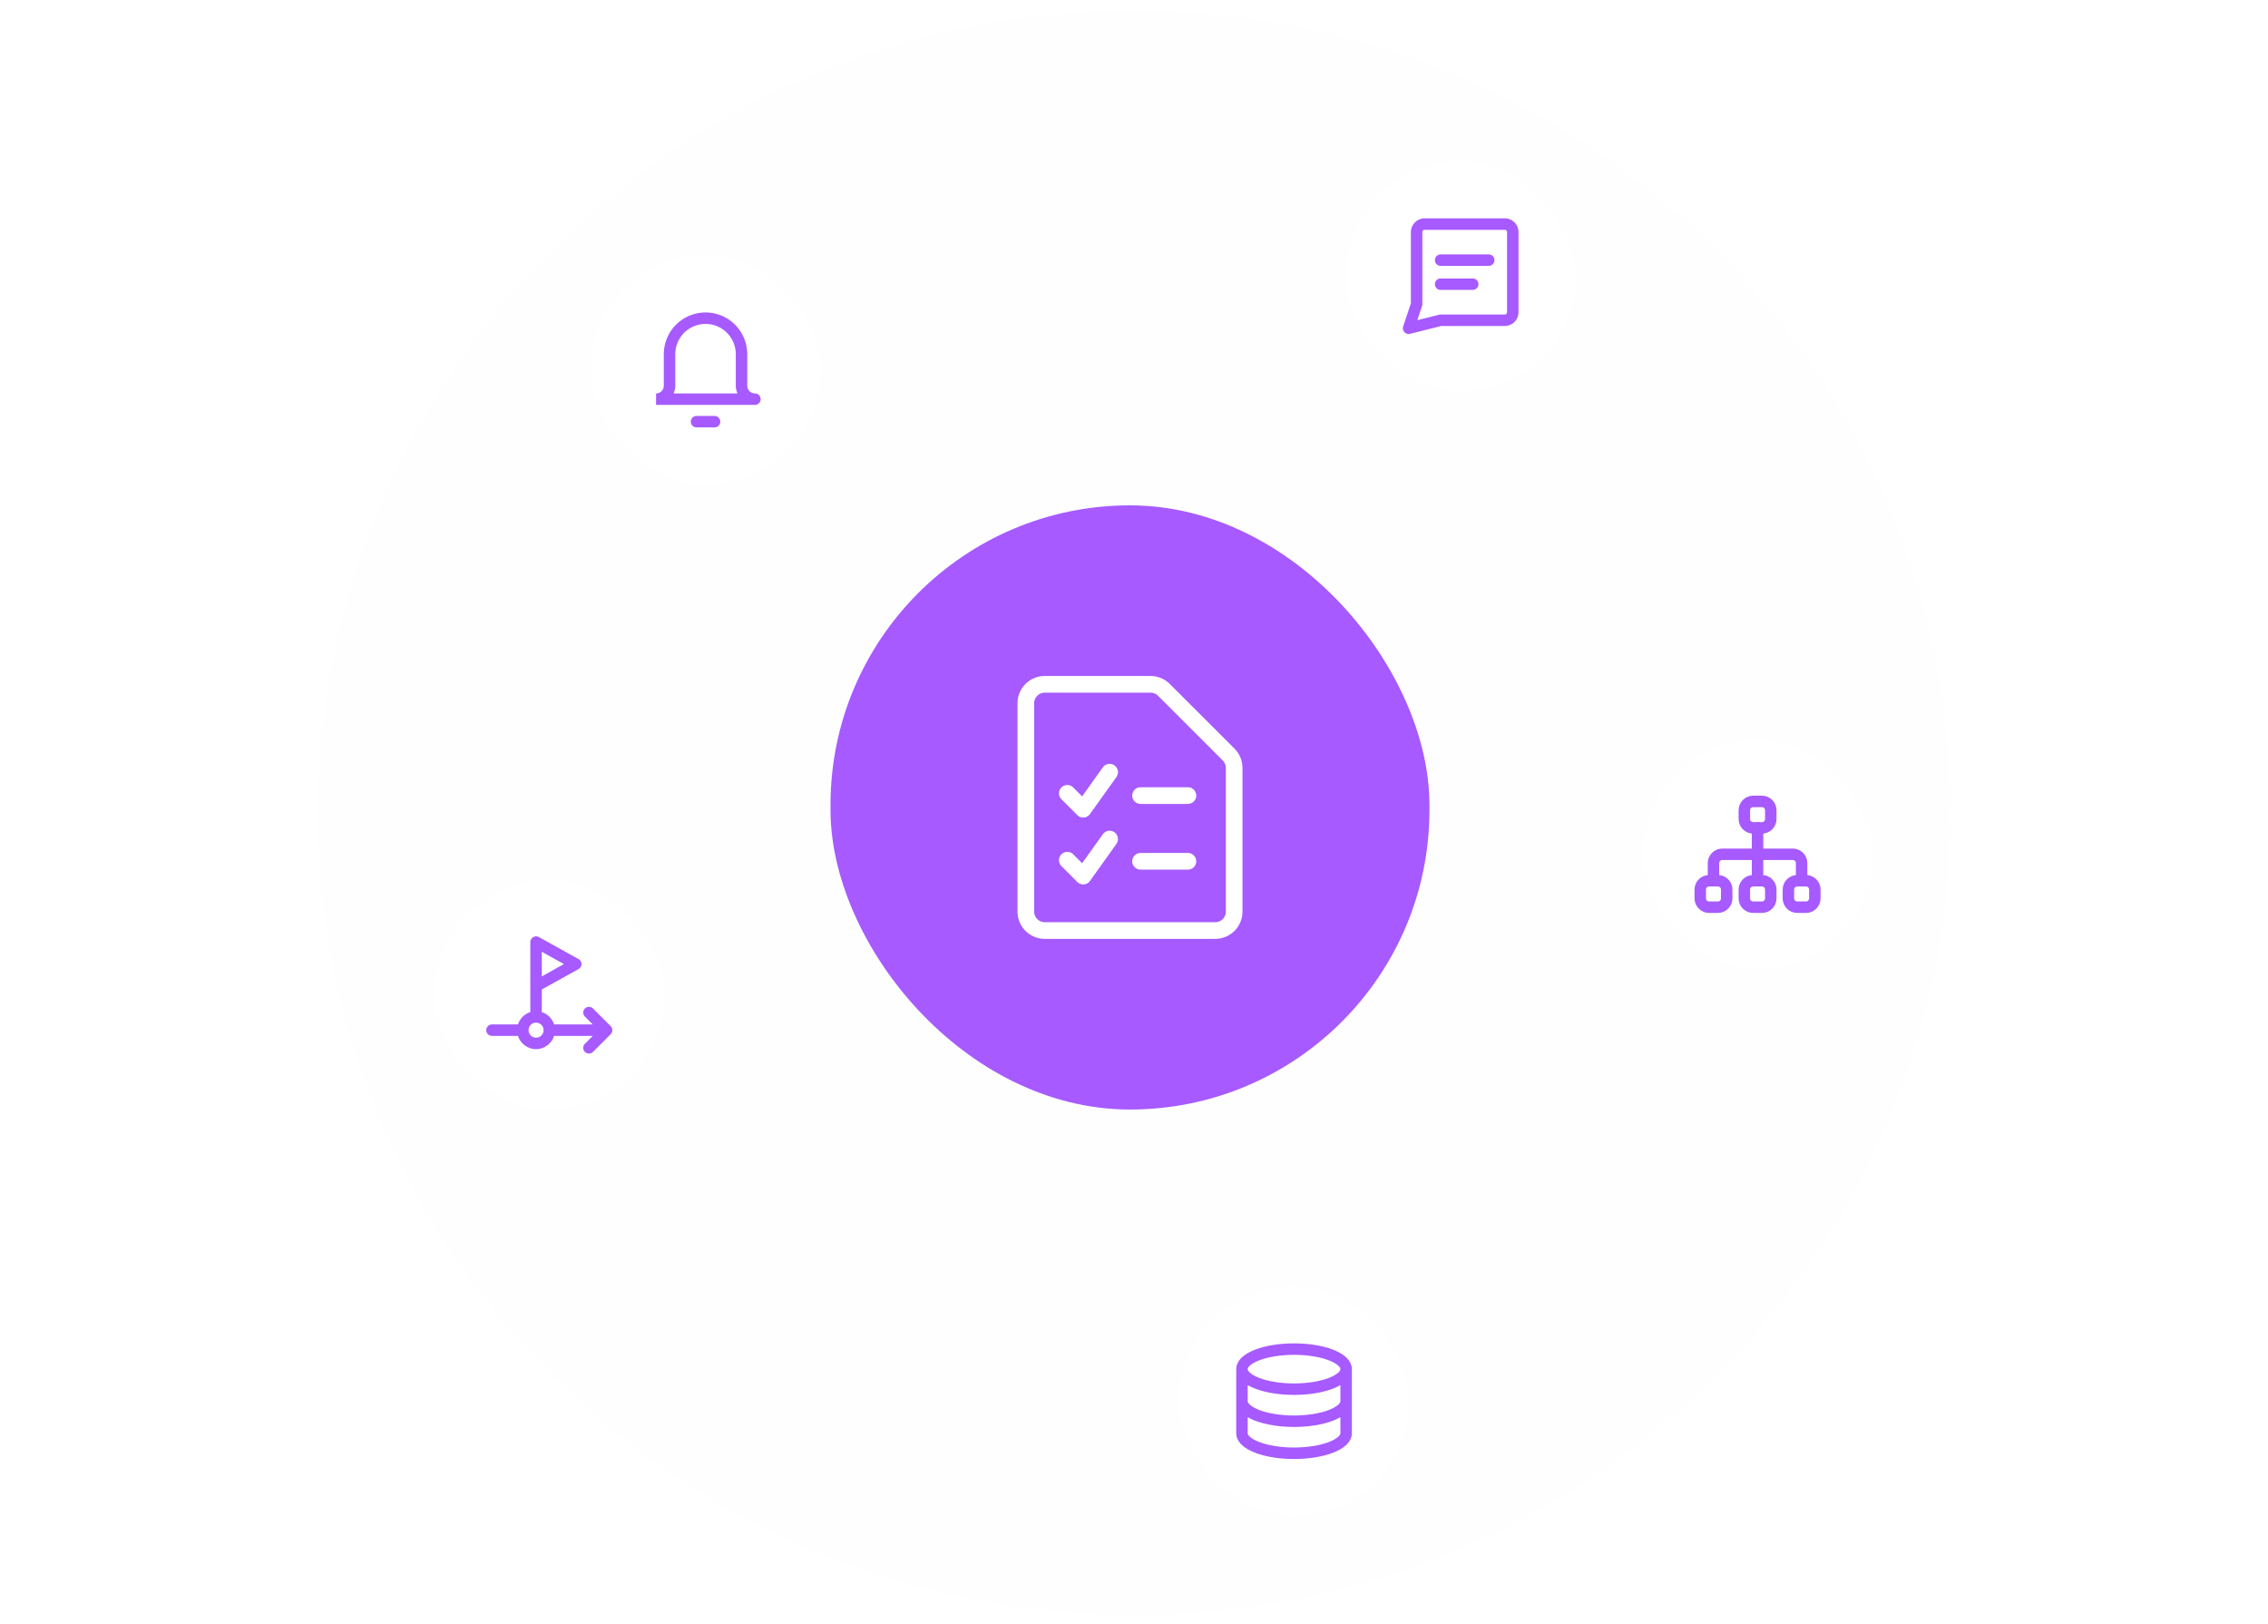 <?xml version="1.0" encoding="UTF-8" standalone="no"?>
<svg
   width="405"
   height="290"
   viewBox="0 100 405 290"
   fill="none"
   version="1.1"
   id="svg48"
   sodipodi:docname="case-management.svg"
   inkscape:version="1.4 (e7c3feb1, 2024-10-09)"
   xmlns:inkscape="http://www.inkscape.org/namespaces/inkscape"
   xmlns:sodipodi="http://sodipodi.sourceforge.net/DTD/sodipodi-0.dtd"
   xmlns="http://www.w3.org/2000/svg"
   xmlns:svg="http://www.w3.org/2000/svg">
  <sodipodi:namedview
     id="namedview1"
     pagecolor="#000000"
     bordercolor="#000000"
     borderopacity="0.25"
     inkscape:showpageshadow="2"
     inkscape:pageopacity="0.0"
     inkscape:pagecheckerboard="0"
     inkscape:deskcolor="#d1d1d1"
     inkscape:zoom="2.7259259"
     inkscape:cx="154.80978"
     inkscape:cy="100.33288"
     inkscape:window-width="2560"
     inkscape:window-height="1440"
     inkscape:window-x="0"
     inkscape:window-y="0"
     inkscape:window-maximized="0"
     inkscape:current-layer="g30" />
  <g
     clip-path="url(#clip0_2406_60850)"
     id="g30">
    <circle
       cx="202.146"
       cy="244.695"
       fill="#f2f2f2"
       fill-opacity="0.05"
       id="circle1"
       r="78.338"
       style="stroke-width:0.93"
       clip-path="url(#clipPath11)" />
    <circle
       cx="202.147"
       cy="244.696"
       fill="#ffffff"
       fill-opacity="0.05"
       id="circle2"
       r="98.953"
       style="stroke:none;stroke-width:0.93"
       clip-path="url(#clipPath10)" />
    <circle
       cx="202.558"
       cy="245.107"
       fill="url(#paint0_radial_2406_60850)"
       fill-opacity="0.05"
       id="circle3"
       style="fill:#f2f2f2;fill-opacity:0.05;stroke:none;stroke-width:0.93;stroke-opacity:1"
       r="121.63"
       clip-path="url(#clipPath9)" />
    <circle
       cx="202.558"
       cy="245.107"
       fill="url(#paint0_radial_2406_60850)"
       fill-opacity="0.05"
       id="circle13"
       style="fill:#f2f2f2;fill-opacity:0.02;stroke:none;stroke-width:0.93;stroke-opacity:1"
       r="121.63"
       clip-path="url(#clipPath9)"
       transform="matrix(1.199,0,0,1.178,-40.322,-43.617)" />
    <g
       filter="url(#filter0_d_2406_60850)"
       id="g6"
       transform="matrix(0.93,0,0,0.93,14.388,-74.815)"
       clip-path="url(#clipPath7)">
      <rect
         x="211"
         y="435"
         width="44"
         height="44"
         rx="22"
         fill="#ffffff"
         id="rect4" />
      <path
         id="path4"
         style="fill:#a65aff;stroke-linecap:round;stroke-linejoin:round"
         d="m 233,445.9 c -2.876,0 -5.482,0.436 -7.467,1.199 -0.992,0.382 -1.835,0.841 -2.488,1.436 -0.654,0.594 -1.145,1.393 -1.145,2.311 V 457 v 6.154 c 0,0.917 0.491,1.716 1.145,2.311 0.654,0.594 1.496,1.054 2.488,1.436 1.985,0.763 4.591,1.199 7.467,1.199 2.876,0 5.482,-0.436 7.467,-1.199 0.992,-0.382 1.835,-0.841 2.488,-1.436 0.654,-0.594 1.145,-1.393 1.145,-2.311 V 457 450.846 c 0,-0.917 -0.491,-1.716 -1.145,-2.311 -0.654,-0.594 -1.496,-1.054 -2.488,-1.436 -1.985,-0.763 -4.591,-1.199 -7.467,-1.199 z m 0,2.199 c 2.647,0 5.041,0.424 6.676,1.053 0.817,0.314 1.44,0.684 1.799,1.01 0.358,0.326 0.426,0.539 0.426,0.684 0,0.145 -0.067,0.358 -0.426,0.684 -0.358,0.326 -0.982,0.695 -1.799,1.01 -1.635,0.629 -4.029,1.053 -6.676,1.053 -2.647,0 -5.041,-0.424 -6.676,-1.053 -0.817,-0.314 -1.44,-0.684 -1.799,-1.01 -0.358,-0.326 -0.426,-0.539 -0.426,-0.684 0,-0.145 0.067,-0.358 0.426,-0.684 0.358,-0.326 0.982,-0.695 1.799,-1.01 1.635,-0.629 4.029,-1.053 6.676,-1.053 z m -8.9,5.816 c 0.433,0.252 0.912,0.475 1.434,0.676 1.985,0.763 4.591,1.201 7.467,1.201 2.876,0 5.482,-0.438 7.467,-1.201 0.522,-0.201 1,-0.424 1.434,-0.676 V 457 c 0,0.144 -0.067,0.358 -0.426,0.684 -0.358,0.326 -0.981,0.695 -1.799,1.01 -1.635,0.629 -4.029,1.053 -6.676,1.053 -2.647,0 -5.041,-0.424 -6.676,-1.053 -0.817,-0.314 -1.44,-0.684 -1.799,-1.01 -0.358,-0.326 -0.426,-0.539 -0.426,-0.684 z m 0,6.154 c 0.433,0.252 0.912,0.475 1.434,0.676 1.985,0.763 4.591,1.199 7.467,1.199 2.876,0 5.482,-0.436 7.467,-1.199 0.522,-0.201 1,-0.424 1.434,-0.676 v 3.084 c 0,0.144 -0.067,0.356 -0.426,0.682 -0.358,0.326 -0.981,0.695 -1.799,1.01 -1.635,0.629 -4.029,1.055 -6.676,1.055 -2.647,0 -5.041,-0.426 -6.676,-1.055 -0.817,-0.314 -1.44,-0.684 -1.799,-1.01 -0.358,-0.326 -0.426,-0.538 -0.426,-0.682 z" />
    </g>
    <g
       filter="url(#filter1_d_2406_60850)"
       id="g12"
       transform="matrix(0.93,0,0,0.93,14.388,-74.815)"
       clip-path="url(#clipPath5)">
      <rect
         x="68"
         y="357"
         width="44"
         height="44"
         rx="22"
         fill="#ffffff"
         id="rect6" />
      <path
         id="path7"
         style="fill:#a65aff;stroke-linecap:round;stroke-linejoin:round"
         d="m 87.459,367.746 a 1.1,1.1 0 0 0 -0.043,0.008 1.1,1.1 0 0 0 -0.191,0.029 1.1,1.1 0 0 0 -0.137,0.033 1.1,1.1 0 0 0 -0.18,0.092 1.1,1.1 0 0 0 -0.113,0.066 1.1,1.1 0 0 0 -0.146,0.146 1.1,1.1 0 0 0 -0.088,0.096 1.1,1.1 0 0 0 -0.102,0.201 1.1,1.1 0 0 0 -0.047,0.096 1.1,1.1 0 0 0 -0.053,0.332 v 8.461 4.99 c -1.12,0.358 -2.01,1.249 -2.369,2.369 h -4.992 a 1.1,1.1 0 0 0 -1.1,1.1 1.1,1.1 0 0 0 1.1,1.1 h 4.992 c 0.471,1.465 1.853,2.539 3.467,2.539 1.614,0 2.996,-1.074 3.467,-2.539 h 7.428 l -1.512,1.512 a 1.1,1.1 0 0 0 0,1.555 1.1,1.1 0 0 0 1.555,0 l 3.385,-3.385 a 1.1,1.1 0 0 0 0,-1.557 l -0.002,-0.002 -3.383,-3.381 a 1.1,1.1 0 0 0 -0.777,-0.322 1.1,1.1 0 0 0 -0.777,0.322 1.1,1.1 0 0 0 0,1.555 l 1.504,1.504 h -7.42 c -0.359,-1.118 -1.247,-2.008 -2.365,-2.367 v -4.344 l 7.051,-3.916 a 1.1,1.1 0 0 0 0,-1.924 l -7.615,-4.23 a 1.1,1.1 0 0 0 -0.119,-0.045 1.1,1.1 0 0 0 -0.123,-0.047 1.1,1.1 0 0 0 -0.197,-0.031 1.1,1.1 0 0 0 -0.096,-0.016 z m 1.1,2.969 4.252,2.361 -4.252,2.363 z m -1.119,13.611 a 1.1,1.1 0 0 0 0.02,0.004 1.1,1.1 0 0 0 0.018,-0.002 c 0.798,0.01 1.42,0.637 1.42,1.438 0,0.806 -0.632,1.438 -1.439,1.438 -0.803,0 -1.431,-0.625 -1.438,-1.426 a 1.1,1.1 0 0 0 0.002,-0.012 1.1,1.1 0 0 0 -0.002,-0.012 c 0.006,-0.796 0.625,-1.419 1.42,-1.428 z" />
    </g>
    <g
       filter="url(#filter2_d_2406_60850)"
       id="g18"
       transform="matrix(0.93,0,0,0.93,14.388,-74.815)"
       clip-path="url(#clipPath4)">
      <rect
         x="300"
         y="330"
         width="44"
         height="44"
         rx="22"
         fill="#ffffff"
         id="rect12" />
      <path
         d="m 313.538,357.076 v -3.385 c 0,-0.449 0.179,-0.879 0.496,-1.196 0.317,-0.318 0.748,-0.496 1.197,-0.496 h 13.538 c 0.449,0 0.88,0.178 1.197,0.496 0.317,0.317 0.496,0.747 0.496,1.196 v 3.385"
         stroke="#a65aff"
         stroke-width="2.2"
         stroke-linecap="round"
         stroke-linejoin="round"
         id="path13" />
      <path
         d="m 322,346.924 v 10.154"
         stroke="#a65aff"
         stroke-width="2.2"
         stroke-linecap="round"
         stroke-linejoin="round"
         id="path14" />
      <path
         d="m 319.462,343.538 v 1.693 c 0,0.934 0.757,1.692 1.692,1.692 h 1.692 c 0.935,0 1.692,-0.758 1.692,-1.692 v -1.693 c 0,-0.934 -0.757,-1.692 -1.692,-1.692 h -1.692 c -0.935,0 -1.692,0.758 -1.692,1.692 z"
         stroke="#a65aff"
         stroke-width="2.2"
         stroke-linecap="round"
         stroke-linejoin="round"
         id="path15" />
      <path
         d="m 319.462,358.769 v 1.692 c 0,0.935 0.757,1.693 1.692,1.693 h 1.692 c 0.935,0 1.692,-0.758 1.692,-1.693 v -1.692 c 0,-0.935 -0.757,-1.692 -1.692,-1.692 h -1.692 c -0.935,0 -1.692,0.757 -1.692,1.692 z"
         stroke="#a65aff"
         stroke-width="2.2"
         stroke-linecap="round"
         stroke-linejoin="round"
         id="path16" />
      <path
         d="m 311,358.769 v 1.692 c 0,0.935 0.757,1.693 1.692,1.693 h 1.692 c 0.935,0 1.693,-0.758 1.693,-1.693 v -1.692 c 0,-0.935 -0.758,-1.692 -1.693,-1.692 h -1.692 c -0.935,0 -1.692,0.757 -1.692,1.692 z"
         stroke="#a65aff"
         stroke-width="2.2"
         stroke-linecap="round"
         stroke-linejoin="round"
         id="path17" />
      <path
         d="m 327.923,358.769 v 1.692 c 0,0.935 0.758,1.693 1.693,1.693 h 1.692 c 0.935,0 1.692,-0.758 1.692,-1.693 v -1.692 c 0,-0.935 -0.757,-1.692 -1.692,-1.692 h -1.692 c -0.935,0 -1.693,0.757 -1.693,1.692 z"
         stroke="#a65aff"
         stroke-width="2.2"
         stroke-linecap="round"
         stroke-linejoin="round"
         id="path18" />
    </g>
    <g
       filter="url(#filter3_d_2406_60850)"
       id="g23"
       transform="matrix(0.93,0,0,0.93,14.388,-74.815)"
       clip-path="url(#clipPath3)">
      <rect
         x="144"
         y="285"
         width="115"
         height="116"
         rx="57.5"
         fill="#a65aff"
         id="rect18" />
      <path
         id="path19"
         style="fill:#ffffff;stroke-linecap:round;stroke-linejoin:round"
         d="m 185.137,317.764 c -1.388,0 -2.721,0.551 -3.703,1.533 -0.982,0.982 -1.533,2.315 -1.533,3.703 v 40 c 0,1.388 0.551,2.721 1.533,3.703 0.982,0.982 2.315,1.533 3.703,1.533 h 32.727 c 1.388,0 2.721,-0.551 3.703,-1.533 0.982,-0.982 1.533,-2.315 1.533,-3.703 v -27.586 c 0,-1.388 -0.551,-2.719 -1.533,-3.701 l -12.416,-12.414 c -0.981,-0.983 -2.315,-1.535 -3.703,-1.535 z m 0,3.201 h 20.311 c 0.542,0 1.059,0.212 1.439,0.594 a 1.6,1.6 0 0 0 0,0.002 l 12.416,12.414 c 0.382,0.382 0.598,0.899 0.598,1.439 V 363 c 0,0.54 -0.215,1.057 -0.598,1.439 -0.382,0.382 -0.899,0.596 -1.439,0.596 h -32.727 c -0.54,0 -1.057,-0.213 -1.439,-0.596 -0.382,-0.382 -0.598,-0.899 -0.598,-1.439 v -40 c 0,-0.54 0.215,-1.057 0.598,-1.439 0.382,-0.382 0.899,-0.596 1.439,-0.596 z m 12.611,13.674 a 1.6,1.6 0 0 0 -1.457,0.664 l -3.979,5.574 -1.713,-1.713 a 1.6,1.6 0 0 0 -2.262,0 1.6,1.6 0 0 0 0,2.262 l 3.047,3.047 a 1.6,1.6 0 0 0 2.434,-0.201 l 5.078,-7.109 a 1.6,1.6 0 0 0 -0.373,-2.232 1.6,1.6 0 0 0 -0.775,-0.291 z m 5.783,4.488 a 1.6,1.6 0 0 0 -1.6,1.6 1.6,1.6 0 0 0 1.6,1.6 h 9.09 a 1.6,1.6 0 0 0 1.602,-1.6 1.6,1.6 0 0 0 -1.602,-1.6 z m -5.783,8.352 a 1.6,1.6 0 0 0 -1.457,0.662 l -3.979,5.574 -1.713,-1.713 a 1.6,1.6 0 0 0 -2.262,0 1.6,1.6 0 0 0 0,2.264 l 3.047,3.047 a 1.6,1.6 0 0 0 2.434,-0.201 L 198.896,350 a 1.6,1.6 0 0 0 -0.373,-2.23 1.6,1.6 0 0 0 -0.775,-0.291 z m 5.783,4.264 a 1.6,1.6 0 0 0 -1.6,1.6 1.6,1.6 0 0 0 1.6,1.6 h 9.09 a 1.6,1.6 0 0 0 1.602,-1.6 1.6,1.6 0 0 0 -1.602,-1.6 z" />
    </g>
    <g
       filter="url(#filter4_d_2406_60850)"
       id="g25"
       transform="matrix(0.93,0,0,0.93,14.388,-74.815)"
       clip-path="url(#clipPath2)">
      <rect
         x="98"
         y="237"
         width="44"
         height="44"
         rx="22"
         fill="#ffffff"
         id="rect23" />
      <path
         id="path24"
         style="fill:#a65aff;stroke-linecap:round;stroke-linejoin:round"
         d="m 120,247.969 c -2.123,0 -4.161,0.843 -5.662,2.344 -1.502,1.502 -2.348,3.541 -2.348,5.664 v 6.045 c 0,0.396 -0.156,0.775 -0.436,1.055 -0.28,0.28 -0.659,0.438 -1.055,0.438 v 2.199 h 19 a 1.1,1.1 0 0 0 0.939,-1.645 1.1,1.1 0 0 0 -0.939,-0.555 c -0.396,0 -0.775,-0.158 -1.055,-0.438 -0.279,-0.28 -0.436,-0.658 -0.436,-1.055 v -6.045 c 0,-2.123 -0.846,-4.162 -2.348,-5.664 -1.501,-1.501 -3.539,-2.344 -5.662,-2.344 z m 0,2.199 c 1.541,0 3.019,0.612 4.107,1.701 1.09,1.09 1.701,2.567 1.701,4.107 v 6.045 c 0,0.522 0.126,1.024 0.334,1.492 h -12.285 c 0.208,-0.468 0.334,-0.971 0.334,-1.492 v -6.045 c 0,-1.541 0.611,-3.017 1.701,-4.107 1.089,-1.089 2.567,-1.701 4.107,-1.701 z m -1.727,17.664 a 1.1,1.1 0 0 0 -1.1,1.102 1.1,1.1 0 0 0 1.1,1.1 h 3.455 a 1.1,1.1 0 0 0 1.1,-1.1 1.1,1.1 0 0 0 -1.1,-1.102 z" />
    </g>
    <g
       filter="url(#filter5_d_2406_60850)"
       id="g28"
       transform="matrix(0.93,0,0,0.93,14.388,-74.815)"
       clip-path="url(#clipPath1)">
      <rect
         x="243"
         y="219"
         width="44"
         height="44"
         rx="22"
         fill="#ffffff"
         id="rect25" />
      <path
         id="path26"
         style="fill:#a65aff;stroke-linecap:round;stroke-linejoin:round"
         d="m 258.076,229.9 c -0.699,0 -1.371,0.279 -1.865,0.773 -0.493,0.493 -0.773,1.162 -0.773,1.863 v 13.67 l -1.48,4.445 a 1.1,1.1 0 0 0 1.311,1.414 l 6.02,-1.504 h 12.176 c 0.701,0 1.37,-0.28 1.863,-0.773 0.494,-0.494 0.773,-1.166 0.773,-1.865 v -15.387 c 0,-0.698 -0.277,-1.369 -0.771,-1.863 -0.494,-0.496 -1.166,-0.773 -1.865,-0.773 z m 0,2.199 h 15.387 c 0.117,0 0.225,0.045 0.307,0.127 a 1.1,1.1 0 0 0 0.004,0.004 c 0.082,0.082 0.127,0.19 0.127,0.307 v 15.387 c 0,0.117 -0.045,0.225 -0.129,0.309 -0.083,0.083 -0.194,0.129 -0.309,0.129 H 261.154 a 1.1,1.1 0 0 0 -0.268,0.033 l -4.211,1.053 0.906,-2.715 a 1.1,1.1 0 0 0 0.057,-0.348 V 232.537 c 0,-0.115 0.046,-0.226 0.129,-0.309 0.084,-0.084 0.192,-0.129 0.309,-0.129 z m 3.076,4.723 a 1.1,1.1 0 0 0 -1.1,1.102 1.1,1.1 0 0 0 1.1,1.1 h 9.232 a 1.1,1.1 0 0 0 1.1,-1.1 1.1,1.1 0 0 0 -1.1,-1.102 z m 0,4.615 a 1.1,1.1 0 0 0 -1.1,1.1 1.1,1.1 0 0 0 1.1,1.102 h 6.154 a 1.1,1.1 0 0 0 1.1,-1.102 1.1,1.1 0 0 0 -1.1,-1.1 z" />
    </g>
  </g>
  <defs
     id="defs48">
    <radialGradient
       id="paint0_radial_2406_60850"
       cx="0"
       cy="0"
       r="1"
       gradientUnits="userSpaceOnUse"
       gradientTransform="matrix(0,121.63,-121.63,0,202.558,245.107)">
      <stop
         stop-color="white"
         id="stop42" />
      <stop
         offset="1"
         stop-color="white"
         stop-opacity="0.5"
         id="stop43" />
    </radialGradient>
    <radialGradient
       id="paint1_radial_2406_60850"
       cx="0"
       cy="0"
       r="1"
       gradientUnits="userSpaceOnUse"
       gradientTransform="matrix(0,144.307,-144.307,0,202.146,244.695)">
      <stop
         stop-color="white"
         id="stop44" />
      <stop
         offset="1"
         stop-color="white"
         stop-opacity="0.3"
         id="stop45" />
    </radialGradient>
    <radialGradient
       id="paint2_radial_2406_60850"
       cx="0"
       cy="0"
       r="1"
       gradientUnits="userSpaceOnUse"
       gradientTransform="matrix(0,203.5,-203,0,202,343.5)">
      <stop
         offset="0.71"
         stop-color="white"
         id="stop46" />
      <stop
         offset="1"
         stop-color="white"
         stop-opacity="0"
         id="stop47" />
    </radialGradient>
    <clipPath
       id="clip0_2406_60850">
      <rect
         width="405"
         height="507"
         rx="32"
         fill="#ffffff"
         id="rect47"
         x="0"
         y="0" />
    </clipPath>
    <clipPath
       clipPathUnits="userSpaceOnUse"
       id="clipPath1">
      <rect
         y="201.917"
         width="435.41"
         height="418.209"
         rx="34.403"
         fill="#ffffff"
         id="rect1"
         x="-15.468"
         style="stroke-width:1.075" />
    </clipPath>
    <clipPath
       clipPathUnits="userSpaceOnUse"
       id="clipPath2">
      <rect
         y="201.917"
         width="435.41"
         height="418.209"
         rx="34.403"
         fill="#ffffff"
         id="rect2"
         x="-15.468"
         style="stroke-width:1.075" />
    </clipPath>
    <clipPath
       clipPathUnits="userSpaceOnUse"
       id="clipPath3">
      <rect
         y="201.917"
         width="435.41"
         height="418.209"
         rx="34.403"
         fill="#ffffff"
         id="rect3"
         x="-15.468"
         style="stroke-width:1.075" />
    </clipPath>
    <clipPath
       clipPathUnits="userSpaceOnUse"
       id="clipPath4">
      <rect
         y="201.917"
         width="435.41"
         height="418.209"
         rx="34.403"
         fill="#ffffff"
         id="rect5"
         x="-15.468"
         style="stroke-width:1.075" />
    </clipPath>
    <clipPath
       clipPathUnits="userSpaceOnUse"
       id="clipPath5">
      <rect
         y="201.917"
         width="435.41"
         height="418.209"
         rx="34.403"
         fill="#ffffff"
         id="rect7"
         x="-15.468"
         style="stroke-width:1.075" />
    </clipPath>
    <clipPath
       clipPathUnits="userSpaceOnUse"
       id="clipPath7">
      <rect
         y="201.917"
         width="435.41"
         height="418.209"
         rx="34.403"
         fill="#ffffff"
         id="rect8"
         x="-15.468"
         style="stroke-width:1.075" />
    </clipPath>
    <clipPath
       clipPathUnits="userSpaceOnUse"
       id="clipPath8">
      <rect
         y="113"
         width="405"
         height="389"
         rx="32"
         fill="#ffffff"
         id="rect9"
         x="0" />
    </clipPath>
    <clipPath
       clipPathUnits="userSpaceOnUse"
       id="clipPath9">
      <rect
         y="113"
         width="405"
         height="389"
         rx="32"
         fill="#ffffff"
         id="rect10"
         x="0" />
    </clipPath>
    <clipPath
       clipPathUnits="userSpaceOnUse"
       id="clipPath10">
      <rect
         y="113"
         width="405"
         height="389"
         rx="32"
         fill="#ffffff"
         id="rect11"
         x="0" />
    </clipPath>
    <clipPath
       clipPathUnits="userSpaceOnUse"
       id="clipPath11">
      <rect
         y="113"
         width="405"
         height="389"
         rx="32"
         fill="#ffffff"
         id="rect13"
         x="0" />
    </clipPath>
  </defs>
</svg>

